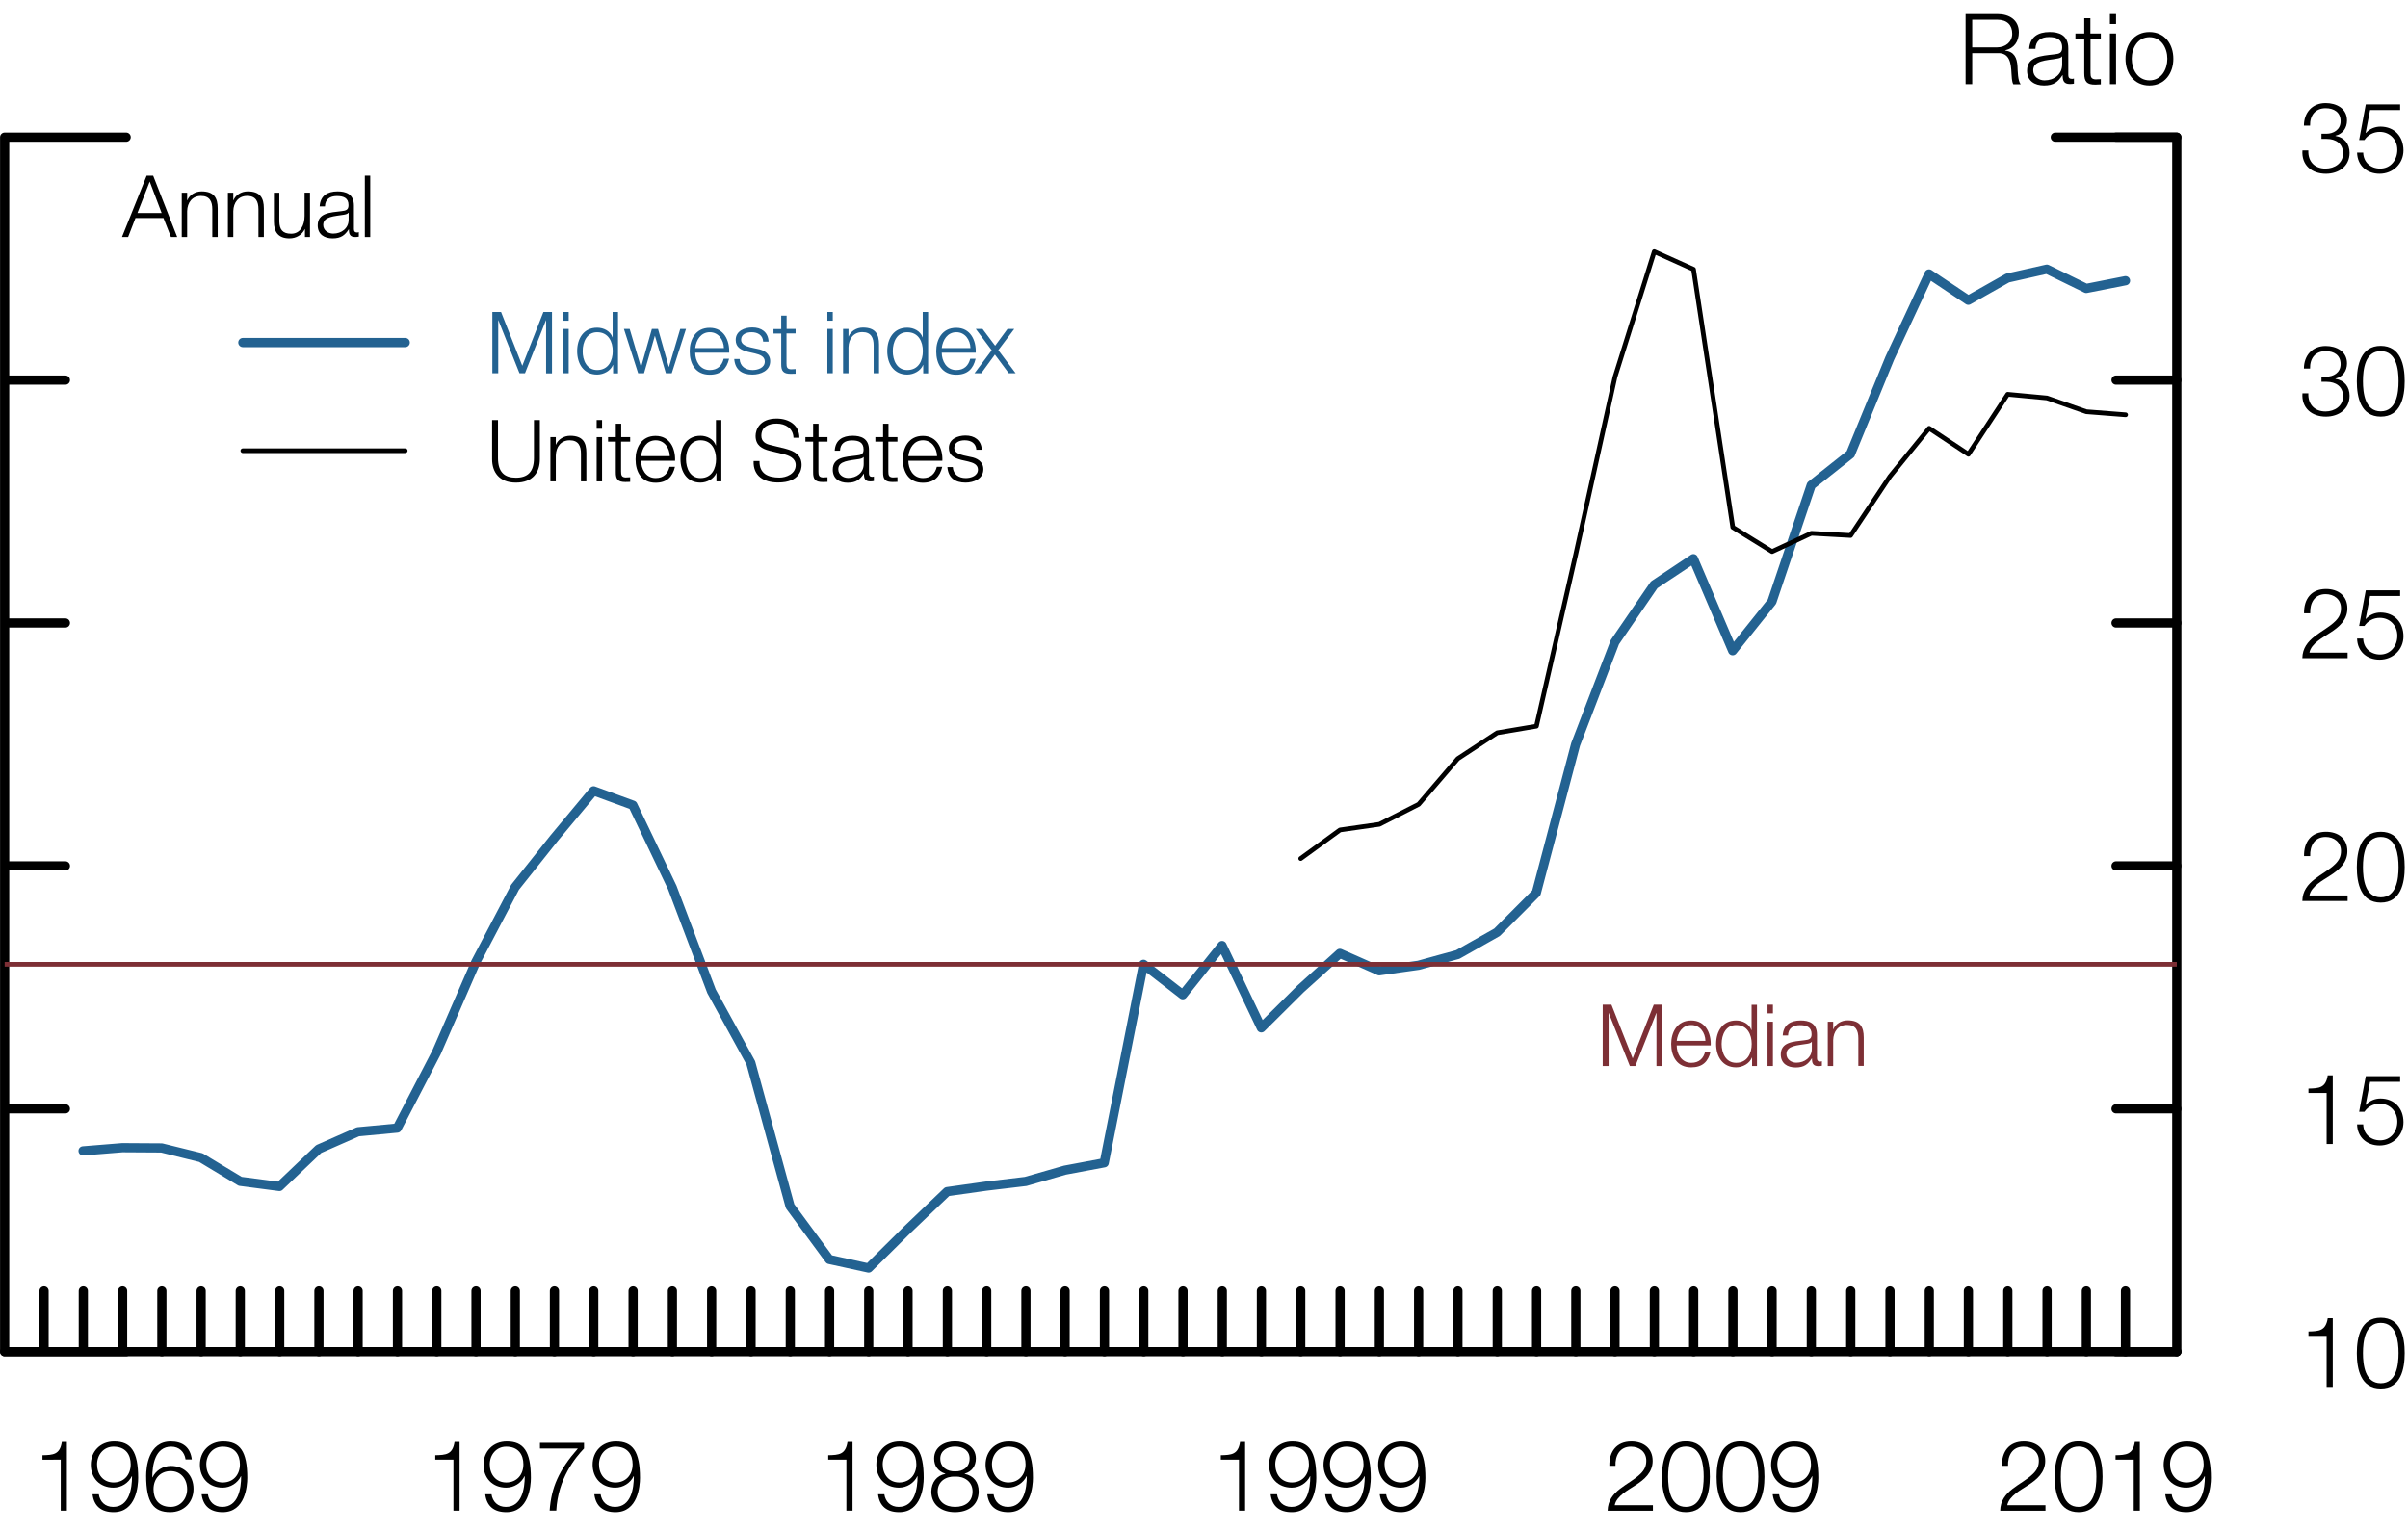 <?xml version="1.0" encoding="utf-8"?>
<!-- Generator: Adobe Illustrator 24.0.2, SVG Export Plug-In . SVG Version: 6.00 Build 0)  -->
<svg version="1.1" id="Layer_1" xmlns="http://www.w3.org/2000/svg" xmlns:xlink="http://www.w3.org/1999/xlink" x="0px" y="0px"
	 viewBox="0 0 196.22 124.85" style="enable-background:new 0 0 196.22 124.85;" xml:space="preserve">
<style type="text/css">
	.st0{fill:none;stroke:#236291;stroke-width:0.75;stroke-linecap:round;stroke-linejoin:round;stroke-miterlimit:10;}
	.st1{fill:none;stroke:#000000;stroke-width:0.38;stroke-linecap:round;stroke-linejoin:round;stroke-miterlimit:10;}
	.st2{fill:none;stroke:#000000;stroke-width:0.75;stroke-linecap:round;stroke-linejoin:round;stroke-miterlimit:10;}
	
		.st3{clip-path:url(#SVGID_2_);fill:none;stroke:#7D2F35;stroke-width:0.38;stroke-linecap:round;stroke-linejoin:round;stroke-miterlimit:10;}
	.st4{fill:#7D2F35;}
	.st5{fill:#236291;}
</style>
<g>
	<polyline class="st0" points="6.77,93.81 9.97,93.55 13.17,93.57 16.37,94.36 19.57,96.29 22.77,96.71 25.97,93.66 29.17,92.25 
		32.37,91.95 35.57,85.78 38.77,78.42 41.97,72.32 45.17,68.3 48.37,64.46 51.57,65.63 54.78,72.34 57.98,80.8 61.18,86.63 
		64.38,98.32 67.58,102.66 70.78,103.36 73.98,100.19 77.18,97.13 80.38,96.68 83.58,96.3 86.78,95.38 89.98,94.78 93.18,78.6 
		96.38,81.08 99.58,77.07 102.78,83.78 105.98,80.6 109.18,77.71 112.39,79.13 115.59,78.68 118.79,77.8 121.99,75.99 125.19,72.78 
		128.39,60.68 131.59,52.34 134.79,47.67 137.99,45.54 141.19,53.04 144.39,49.04 147.59,39.55 150.79,37.01 153.99,29.2 
		157.19,22.33 160.39,24.47 163.59,22.66 166.79,21.94 170,23.51 173.2,22.88 	"/>
	<polyline class="st1" points="105.99,69.98 109.19,67.65 112.4,67.19 115.6,65.56 118.79,61.84 122,59.73 125.2,59.19 128.4,45.2 
		131.6,30.73 134.8,20.51 138,21.95 141.2,42.98 144.4,44.96 147.6,43.47 150.8,43.65 154,38.84 157.2,34.91 160.4,37.03 
		163.6,32.14 166.8,32.44 170.01,33.56 173.21,33.81 	"/>
	<path class="st2" d="M177.38,110.18h-4.95 M177.38,90.38h-4.95 M177.38,70.58h-4.95 M177.38,50.78h-4.95 M177.38,30.98h-4.95
		 M177.38,11.18h-4.95"/>
	<g>
		<path d="M188.1,108.53c0.88-0.02,1.42-0.05,1.58-1.08h0.41v5.6h-0.5v-4.16h-1.48V108.53z"/>
		<path d="M195.95,110.29c0,1.31-0.32,2.89-1.95,2.89c-1.63,0-1.95-1.58-1.95-2.88c0-1.31,0.32-2.89,1.95-2.89
			C195.63,107.41,195.95,108.98,195.95,110.29z M192.55,110.29c0,0.97,0.17,2.46,1.45,2.46s1.45-1.49,1.45-2.46
			c0-0.97-0.17-2.46-1.45-2.46S192.55,109.32,192.55,110.29z"/>
	</g>
	<g>
		<path d="M188.1,88.73c0.88-0.02,1.42-0.05,1.58-1.08h0.41v5.6h-0.5v-4.16h-1.48V88.73z"/>
		<path d="M192.57,91.65c0.02,0.78,0.61,1.3,1.38,1.3c0.86,0,1.4-0.71,1.4-1.53c0-0.82-0.6-1.46-1.43-1.46
			c-0.5,0-0.97,0.24-1.25,0.66h-0.43l0.54-2.9h2.8v0.46h-2.45l-0.36,1.86l0.02,0.02c0.28-0.33,0.74-0.52,1.18-0.52
			c1.15,0,1.88,0.81,1.88,1.93c0,1.09-0.87,1.9-1.94,1.9c-1.04,0-1.81-0.66-1.84-1.72H192.57z"/>
	</g>
	<g>
		<path d="M191.3,73.44h-3.69c0.03-1.66,1.75-2.08,2.69-3.02c0.31-0.31,0.46-0.61,0.46-1.06c0-0.73-0.58-1.14-1.25-1.14
			c-0.92,0-1.29,0.74-1.26,1.56h-0.5c-0.02-1.15,0.58-1.98,1.79-1.98c0.98,0,1.74,0.54,1.74,1.58c0,0.94-0.67,1.52-1.41,1.99
			c-0.54,0.36-1.55,0.87-1.68,1.62h3.11V73.44z"/>
		<path d="M195.95,70.68c0,1.31-0.32,2.89-1.95,2.89c-1.63,0-1.95-1.58-1.95-2.88c0-1.31,0.32-2.89,1.95-2.89
			C195.63,67.8,195.95,69.37,195.95,70.68z M192.55,70.68c0,0.97,0.17,2.46,1.45,2.46s1.45-1.49,1.45-2.46
			c0-0.97-0.17-2.46-1.45-2.46S192.55,69.71,192.55,70.68z"/>
	</g>
	<g>
		<path d="M191.3,53.65h-3.69c0.03-1.66,1.75-2.08,2.69-3.02c0.31-0.31,0.46-0.61,0.46-1.06c0-0.73-0.58-1.14-1.25-1.14
			c-0.92,0-1.29,0.74-1.26,1.56h-0.5c-0.02-1.15,0.58-1.98,1.79-1.98c0.98,0,1.74,0.54,1.74,1.58c0,0.94-0.67,1.52-1.41,1.99
			c-0.54,0.36-1.55,0.87-1.68,1.62h3.11V53.65z"/>
		<path d="M192.57,52.05c0.02,0.78,0.61,1.3,1.38,1.3c0.86,0,1.4-0.71,1.4-1.53c0-0.82-0.6-1.46-1.43-1.46
			c-0.5,0-0.97,0.24-1.25,0.66h-0.43l0.54-2.9h2.8v0.46h-2.45l-0.36,1.85l0.02,0.02c0.28-0.33,0.74-0.52,1.18-0.52
			c1.15,0,1.88,0.81,1.88,1.94c0,1.09-0.87,1.9-1.94,1.9c-1.04,0-1.81-0.66-1.84-1.72H192.57z"/>
	</g>
	<g>
		<path d="M188.1,32.06c-0.04,0.89,0.5,1.48,1.4,1.48c0.74,0,1.43-0.44,1.43-1.24c0-0.8-0.6-1.18-1.34-1.18h-0.42v-0.42h0.42
			c0.52,0,1.14-0.3,1.14-1.02c0-0.74-0.55-1.06-1.22-1.06c-0.83,0-1.29,0.58-1.27,1.42h-0.5c0-1.06,0.68-1.84,1.77-1.84
			c0.87,0,1.74,0.43,1.74,1.42c0,0.61-0.34,1.09-0.94,1.24v0.02c0.74,0.12,1.15,0.65,1.15,1.38c0,1.1-0.9,1.7-1.93,1.7
			c-1.15,0-2-0.7-1.91-1.9H188.1z"/>
		<path d="M195.95,31.07c0,1.31-0.32,2.89-1.95,2.89c-1.63,0-1.95-1.58-1.95-2.88c0-1.31,0.32-2.89,1.95-2.89
			C195.63,28.2,195.95,29.77,195.95,31.07z M192.55,31.07c0,0.98,0.17,2.46,1.45,2.46s1.45-1.49,1.45-2.46
			c0-0.97-0.17-2.45-1.45-2.45S192.55,30.11,192.55,31.07z"/>
	</g>
	<g>
		<path d="M188.1,12.26c-0.04,0.89,0.5,1.48,1.4,1.48c0.74,0,1.43-0.44,1.43-1.24c0-0.8-0.6-1.18-1.34-1.18h-0.42v-0.42h0.42
			c0.52,0,1.14-0.3,1.14-1.02c0-0.74-0.55-1.06-1.22-1.06c-0.83,0-1.29,0.58-1.27,1.42h-0.5c0-1.06,0.68-1.84,1.77-1.84
			c0.87,0,1.74,0.43,1.74,1.42c0,0.61-0.34,1.09-0.94,1.24v0.02c0.74,0.12,1.15,0.65,1.15,1.38c0,1.1-0.9,1.7-1.93,1.7
			c-1.15,0-2-0.7-1.91-1.9H188.1z"/>
		<path d="M192.57,12.44c0.02,0.78,0.61,1.3,1.38,1.3c0.86,0,1.4-0.71,1.4-1.53c0-0.82-0.6-1.46-1.43-1.46
			c-0.5,0-0.97,0.24-1.25,0.66h-0.43l0.54-2.9h2.8v0.46h-2.45l-0.36,1.85l0.02,0.02c0.28-0.33,0.74-0.52,1.18-0.52
			c1.15,0,1.88,0.81,1.88,1.94c0,1.09-0.87,1.9-1.94,1.9c-1.04,0-1.81-0.66-1.84-1.72H192.57z"/>
	</g>
	<path class="st2" d="M177.38,110.18v-99 M177.38,11.18h-9.9 M0.38,110.18v-99 M0.38,110.18h9.9 M0.38,11.18h9.9 M0.38,110.18h4.95
		 M0.38,90.38h4.95 M0.38,70.58h4.95 M0.38,50.78h4.95 M0.38,30.98h4.95 M0.38,11.18h4.95 M3.59,110.18v-4.95 M6.79,110.18v-4.95
		 M9.99,110.18v-4.95 M13.19,110.18v-4.95 M16.39,110.18v-4.95 M19.58,110.18v-4.95 M22.79,110.18v-4.95 M25.99,110.18v-4.95
		 M29.18,110.18v-4.95 M32.39,110.18v-4.95 M35.59,110.18v-4.95 M38.79,110.18v-4.95 M41.99,110.18v-4.95 M45.18,110.18v-4.95
		 M48.38,110.18v-4.95 M51.59,110.18v-4.95 M54.79,110.18v-4.95 M57.99,110.18v-4.95 M61.2,110.18v-4.95 M64.4,110.18v-4.95
		 M67.6,110.18v-4.95 M70.79,110.18v-4.95 M73.99,110.18v-4.95 M77.2,110.18v-4.95 M80.4,110.18v-4.95 M83.6,110.18v-4.95
		 M86.79,110.18v-4.95 M90,110.18v-4.95 M93.2,110.18v-4.95 M96.4,110.18v-4.95 M99.6,110.18v-4.95 M102.79,110.18v-4.95
		 M105.99,110.18v-4.95 M109.2,110.18v-4.95 M112.4,110.18v-4.95 M115.6,110.18v-4.95 M118.8,110.18v-4.95 M122.01,110.18v-4.95
		 M125.21,110.18v-4.95 M128.41,110.18v-4.95 M131.6,110.18v-4.95 M134.81,110.18v-4.95 M138.01,110.18v-4.95 M141.21,110.18v-4.95
		 M144.4,110.18v-4.95 M147.6,110.18v-4.95 M150.81,110.18v-4.95 M154.01,110.18v-4.95 M157.21,110.18v-4.95 M160.4,110.18v-4.95
		 M163.61,110.18v-4.95 M166.81,110.18v-4.95 M170.01,110.18v-4.95 M173.2,110.18v-4.95"/>
	<g>
		<path d="M3.46,118.62c0.88-0.02,1.42-0.05,1.58-1.08h0.41v5.6h-0.5v-4.16H3.46V118.62z"/>
		<path d="M8.05,121.79c0.09,0.62,0.52,1.04,1.17,1.04c1.31,0,1.54-1.49,1.54-2.5h-0.02c-0.26,0.55-0.85,0.93-1.49,0.93
			c-1.12,0-1.85-0.78-1.85-1.87c0-1.09,0.78-1.89,1.9-1.89c1.36,0,1.96,0.79,1.96,2.97c0,0.66-0.17,2.79-2,2.79
			c-0.99,0-1.6-0.48-1.72-1.46H8.05z M10.65,119.36c0-0.8-0.42-1.44-1.4-1.44c-0.8,0-1.34,0.66-1.34,1.44c0,0.82,0.5,1.48,1.35,1.48
			C10.14,120.83,10.65,120.18,10.65,119.36z"/>
		<path d="M15.12,118.96c-0.09-0.62-0.52-1.04-1.17-1.04c-1.31,0-1.54,1.49-1.54,2.5h0.02c0.26-0.55,0.85-0.93,1.49-0.93
			c1.12,0,1.85,0.78,1.85,1.87s-0.78,1.9-1.9,1.9c-1.36,0-1.96-0.79-1.96-2.97c0-0.66,0.17-2.79,2-2.79c0.99,0,1.6,0.48,1.72,1.46
			H15.12z M12.51,121.39c0,0.8,0.42,1.44,1.4,1.44c0.8,0,1.34-0.66,1.34-1.44c0-0.82-0.5-1.48-1.35-1.48
			C13.02,119.92,12.51,120.57,12.51,121.39z"/>
		<path d="M16.94,121.79c0.09,0.62,0.52,1.04,1.17,1.04c1.31,0,1.54-1.49,1.54-2.5h-0.02c-0.26,0.55-0.85,0.93-1.49,0.93
			c-1.12,0-1.85-0.78-1.85-1.87c0-1.09,0.78-1.89,1.9-1.89c1.36,0,1.96,0.79,1.96,2.97c0,0.66-0.17,2.79-2,2.79
			c-0.99,0-1.6-0.48-1.72-1.46H16.94z M19.55,119.36c0-0.8-0.42-1.44-1.4-1.44c-0.8,0-1.34,0.66-1.34,1.44
			c0,0.82,0.5,1.48,1.35,1.48C19.04,120.83,19.55,120.18,19.55,119.36z"/>
	</g>
	<g>
		<path d="M35.46,118.62c0.88-0.02,1.42-0.05,1.58-1.08h0.41v5.6h-0.5v-4.16h-1.48V118.62z"/>
		<path d="M40.05,121.79c0.09,0.62,0.52,1.04,1.17,1.04c1.31,0,1.54-1.49,1.54-2.5h-0.02c-0.26,0.55-0.85,0.93-1.49,0.93
			c-1.12,0-1.85-0.78-1.85-1.87c0-1.09,0.78-1.89,1.9-1.89c1.36,0,1.96,0.79,1.96,2.97c0,0.66-0.17,2.79-2,2.79
			c-0.99,0-1.6-0.48-1.72-1.46H40.05z M42.65,119.36c0-0.8-0.42-1.44-1.4-1.44c-0.8,0-1.34,0.66-1.34,1.44
			c0,0.82,0.5,1.48,1.35,1.48C42.14,120.83,42.65,120.18,42.65,119.36z"/>
		<path d="M43.99,117.61h3.6v0.46c-0.7,0.73-2.13,2.46-2.26,5.06h-0.54c0.13-1.89,0.75-3.29,2.3-5.06h-3.09V117.61z"/>
		<path d="M48.94,121.79c0.09,0.62,0.52,1.04,1.17,1.04c1.31,0,1.54-1.49,1.54-2.5h-0.02c-0.26,0.55-0.85,0.93-1.49,0.93
			c-1.12,0-1.85-0.78-1.85-1.87c0-1.09,0.78-1.89,1.9-1.89c1.36,0,1.96,0.79,1.96,2.97c0,0.66-0.17,2.79-2,2.79
			c-0.99,0-1.6-0.48-1.72-1.46H48.94z M51.55,119.36c0-0.8-0.42-1.44-1.4-1.44c-0.8,0-1.34,0.66-1.34,1.44
			c0,0.82,0.5,1.48,1.35,1.48C51.04,120.83,51.55,120.18,51.55,119.36z"/>
	</g>
	<g>
		<path d="M67.48,118.62c0.88-0.02,1.42-0.05,1.58-1.08h0.41v5.6h-0.5v-4.16h-1.48V118.62z"/>
		<path d="M72.06,121.79c0.09,0.62,0.52,1.04,1.17,1.04c1.31,0,1.54-1.49,1.54-2.5h-0.02c-0.26,0.55-0.85,0.93-1.49,0.93
			c-1.12,0-1.85-0.78-1.85-1.87c0-1.09,0.78-1.89,1.9-1.89c1.36,0,1.96,0.79,1.96,2.97c0,0.66-0.17,2.79-2,2.79
			c-0.99,0-1.6-0.48-1.72-1.46H72.06z M74.67,119.36c0-0.8-0.42-1.44-1.4-1.44c-0.8,0-1.34,0.66-1.34,1.44
			c0,0.82,0.5,1.48,1.35,1.48C74.16,120.83,74.67,120.18,74.67,119.36z"/>
		<path d="M78.61,120.12v0.02c0.73,0.15,1.14,0.67,1.14,1.43c0,1.13-0.87,1.69-1.93,1.69c-1.06,0-1.93-0.56-1.93-1.69
			c0.02-0.74,0.44-1.3,1.14-1.43v-0.02c-0.58-0.18-0.91-0.62-0.91-1.23c0-0.96,0.86-1.4,1.7-1.4s1.7,0.44,1.7,1.4
			C79.52,119.5,79.18,119.96,78.61,120.12z M79.25,121.57c0-0.8-0.67-1.24-1.42-1.21c-0.77-0.03-1.42,0.4-1.42,1.21
			c0,0.84,0.63,1.26,1.42,1.26S79.25,122.43,79.25,121.57z M79.01,118.89c0-0.64-0.52-0.98-1.19-0.98c-0.62,0-1.2,0.34-1.2,0.98
			c0,0.74,0.6,1.06,1.2,1.04C78.44,119.96,79.01,119.61,79.01,118.89z"/>
		<path d="M80.96,121.79c0.09,0.62,0.52,1.04,1.17,1.04c1.31,0,1.54-1.49,1.54-2.5h-0.02c-0.26,0.55-0.85,0.93-1.49,0.93
			c-1.12,0-1.85-0.78-1.85-1.87c0-1.09,0.78-1.89,1.9-1.89c1.36,0,1.96,0.79,1.96,2.97c0,0.66-0.17,2.79-2,2.79
			c-0.99,0-1.6-0.48-1.72-1.46H80.96z M83.57,119.36c0-0.8-0.42-1.44-1.4-1.44c-0.8,0-1.34,0.66-1.34,1.44
			c0,0.82,0.5,1.48,1.35,1.48C83.05,120.83,83.57,120.18,83.57,119.36z"/>
	</g>
	<g>
		<path d="M99.47,118.62c0.88-0.02,1.42-0.05,1.58-1.08h0.41v5.6h-0.5v-4.16h-1.48V118.62z"/>
		<path d="M104.06,121.79c0.09,0.62,0.52,1.04,1.17,1.04c1.31,0,1.54-1.49,1.54-2.5h-0.02c-0.26,0.55-0.85,0.93-1.49,0.93
			c-1.12,0-1.85-0.78-1.85-1.87c0-1.09,0.78-1.89,1.89-1.89c1.36,0,1.96,0.79,1.96,2.97c0,0.66-0.17,2.79-2,2.79
			c-0.99,0-1.6-0.48-1.72-1.46H104.06z M106.66,119.36c0-0.8-0.42-1.44-1.4-1.44c-0.8,0-1.34,0.66-1.34,1.44
			c0,0.82,0.5,1.48,1.35,1.48C106.15,120.83,106.66,120.18,106.66,119.36z"/>
		<path d="M108.5,121.79c0.09,0.62,0.52,1.04,1.17,1.04c1.31,0,1.54-1.49,1.54-2.5h-0.02c-0.26,0.55-0.85,0.93-1.49,0.93
			c-1.12,0-1.85-0.78-1.85-1.87c0-1.09,0.78-1.89,1.89-1.89c1.36,0,1.96,0.79,1.96,2.97c0,0.66-0.17,2.79-2,2.79
			c-0.99,0-1.6-0.48-1.72-1.46H108.5z M111.11,119.36c0-0.8-0.42-1.44-1.4-1.44c-0.8,0-1.34,0.66-1.34,1.44
			c0,0.82,0.5,1.48,1.35,1.48C110.6,120.83,111.11,120.18,111.11,119.36z"/>
		<path d="M112.95,121.79c0.09,0.62,0.52,1.04,1.17,1.04c1.31,0,1.54-1.49,1.54-2.5h-0.02c-0.26,0.55-0.85,0.93-1.49,0.93
			c-1.12,0-1.85-0.78-1.85-1.87c0-1.09,0.78-1.89,1.89-1.89c1.36,0,1.96,0.79,1.96,2.97c0,0.66-0.17,2.79-2,2.79
			c-0.99,0-1.6-0.48-1.72-1.46H112.95z M115.56,119.36c0-0.8-0.42-1.44-1.4-1.44c-0.8,0-1.34,0.66-1.34,1.44
			c0,0.82,0.5,1.48,1.35,1.48C115.05,120.83,115.56,120.18,115.56,119.36z"/>
	</g>
	<g>
		<path d="M134.68,123.14H131c0.03-1.66,1.75-2.08,2.69-3.02c0.31-0.31,0.46-0.61,0.46-1.06c0-0.73-0.58-1.14-1.25-1.14
			c-0.92,0-1.29,0.74-1.26,1.56h-0.5c-0.02-1.15,0.58-1.98,1.79-1.98c0.98,0,1.74,0.54,1.74,1.58c0,0.94-0.67,1.52-1.41,1.99
			c-0.54,0.36-1.55,0.87-1.68,1.62h3.11V123.14z"/>
		<path d="M139.33,120.37c0,1.31-0.32,2.89-1.95,2.89c-1.63,0-1.95-1.58-1.95-2.88c0-1.31,0.32-2.89,1.95-2.89
			C139.01,117.49,139.33,119.07,139.33,120.37z M135.93,120.37c0,0.97,0.17,2.46,1.45,2.46s1.45-1.49,1.45-2.46
			c0-0.97-0.17-2.46-1.45-2.46S135.93,119.4,135.93,120.37z"/>
		<path d="M143.78,120.37c0,1.31-0.32,2.89-1.95,2.89c-1.63,0-1.95-1.58-1.95-2.88c0-1.31,0.32-2.89,1.95-2.89
			C143.46,117.49,143.78,119.07,143.78,120.37z M140.38,120.37c0,0.97,0.17,2.46,1.45,2.46s1.45-1.49,1.45-2.46
			c0-0.97-0.17-2.46-1.45-2.46S140.38,119.4,140.38,120.37z"/>
		<path d="M144.97,121.79c0.09,0.62,0.52,1.04,1.17,1.04c1.31,0,1.54-1.49,1.54-2.5h-0.02c-0.26,0.55-0.85,0.93-1.49,0.93
			c-1.12,0-1.85-0.78-1.85-1.87c0-1.09,0.78-1.89,1.89-1.89c1.36,0,1.96,0.79,1.96,2.97c0,0.66-0.17,2.79-2,2.79
			c-0.99,0-1.6-0.48-1.72-1.46H144.97z M147.57,119.36c0-0.8-0.42-1.44-1.4-1.44c-0.8,0-1.34,0.66-1.34,1.44
			c0,0.82,0.5,1.48,1.35,1.48C147.06,120.83,147.57,120.18,147.57,119.36z"/>
	</g>
	<g>
		<path d="M166.68,123.14h-3.69c0.03-1.66,1.75-2.08,2.69-3.02c0.31-0.31,0.46-0.61,0.46-1.06c0-0.73-0.58-1.14-1.25-1.14
			c-0.92,0-1.29,0.74-1.26,1.56h-0.5c-0.02-1.15,0.58-1.98,1.79-1.98c0.98,0,1.74,0.54,1.74,1.58c0,0.94-0.67,1.52-1.41,1.99
			c-0.54,0.36-1.55,0.87-1.68,1.62h3.11V123.14z"/>
		<path d="M171.33,120.37c0,1.31-0.32,2.89-1.95,2.89c-1.63,0-1.95-1.58-1.95-2.88c0-1.31,0.32-2.89,1.95-2.89
			C171.01,117.49,171.33,119.07,171.33,120.37z M167.93,120.37c0,0.97,0.17,2.46,1.45,2.46s1.45-1.49,1.45-2.46
			c0-0.97-0.17-2.46-1.45-2.46S167.93,119.4,167.93,120.37z"/>
		<path d="M172.38,118.62c0.88-0.02,1.42-0.05,1.58-1.08h0.41v5.6h-0.5v-4.16h-1.48V118.62z"/>
		<path d="M176.96,121.79c0.09,0.62,0.52,1.04,1.17,1.04c1.31,0,1.54-1.49,1.54-2.5h-0.02c-0.26,0.55-0.85,0.93-1.49,0.93
			c-1.12,0-1.85-0.78-1.85-1.87c0-1.09,0.78-1.89,1.89-1.89c1.36,0,1.96,0.79,1.96,2.97c0,0.66-0.17,2.79-2,2.79
			c-0.99,0-1.6-0.48-1.72-1.46H176.96z M179.57,119.36c0-0.8-0.42-1.44-1.4-1.44c-0.8,0-1.34,0.66-1.34,1.44
			c0,0.82,0.5,1.48,1.35,1.48C179.05,120.83,179.57,120.18,179.57,119.36z"/>
	</g>
	<line class="st2" x1="0.38" y1="110.18" x2="177.38" y2="110.18"/>
	<g>
		<path d="M11.95,14.32h0.53l1.96,5h-0.51l-0.61-1.55h-2.28l-0.6,1.55H9.94L11.95,14.32z M11.2,17.36h1.97L12.2,14.8L11.2,17.36z"/>
		<path d="M14.81,15.71h0.44v0.62h0.01c0.17-0.43,0.64-0.73,1.16-0.73c1.02,0,1.32,0.53,1.32,1.39v2.33H17.3v-2.26
			c0-0.62-0.2-1.09-0.92-1.09c-0.71,0-1.11,0.53-1.13,1.24v2.11h-0.44V15.71z"/>
		<path d="M18.57,15.71h0.44v0.62h0.01c0.17-0.43,0.64-0.73,1.16-0.73c1.02,0,1.32,0.53,1.32,1.39v2.33h-0.44v-2.26
			c0-0.62-0.2-1.09-0.92-1.09c-0.71,0-1.11,0.53-1.13,1.24v2.11h-0.44V15.71z"/>
		<path d="M25.26,19.32h-0.41v-0.65h-0.01c-0.23,0.48-0.71,0.76-1.25,0.76c-0.92,0-1.27-0.53-1.27-1.37v-2.35h0.44v2.35
			c0.02,0.65,0.27,0.99,0.97,0.99c0.76,0,1.09-0.71,1.09-1.45v-1.9h0.44V19.32z"/>
		<path d="M26.05,16.81c0.05-0.85,0.63-1.21,1.46-1.21c0.64,0,1.33,0.19,1.33,1.16v1.92c0,0.17,0.08,0.27,0.26,0.27
			c0.05,0,0.09-0.01,0.14-0.03v0.37c-0.1,0.02-0.17,0.03-0.29,0.03c-0.45,0-0.52-0.26-0.52-0.63h-0.01
			c-0.31,0.47-0.62,0.74-1.32,0.74c-0.67,0-1.21-0.33-1.21-1.06c0-1.01,0.99-1.05,1.94-1.16c0.36-0.04,0.57-0.1,0.57-0.49
			c0-0.6-0.42-0.74-0.95-0.74c-0.55,0-0.95,0.25-0.97,0.84H26.05z M28.4,17.34h-0.01c-0.06,0.1-0.25,0.14-0.37,0.16
			c-0.75,0.13-1.68,0.13-1.68,0.83c0,0.44,0.39,0.71,0.81,0.71c0.68,0,1.26-0.43,1.26-1.13V17.34z"/>
		<path d="M29.73,14.32h0.44v5h-0.44V14.32z"/>
	</g>
	<g>
		<path d="M160.16,1.15h2.61c0.94,0,1.74,0.46,1.74,1.49c0,0.73-0.38,1.3-1.11,1.46v0.02c0.74,0.1,0.96,0.6,1,1.29
			c0.02,0.39,0.02,1.18,0.26,1.46h-0.6c-0.13-0.22-0.13-0.65-0.15-0.89c-0.04-0.8-0.12-1.69-1.14-1.65h-2.06v2.53h-0.54V1.15z
			 M160.71,3.86h2.03c0.66,0,1.23-0.42,1.23-1.11c0-0.7-0.41-1.14-1.23-1.14h-2.03V3.86z"/>
		<path d="M165.35,3.99c0.06-0.97,0.72-1.38,1.67-1.38c0.73,0,1.52,0.22,1.52,1.33v2.19c0,0.2,0.1,0.3,0.3,0.3
			c0.06,0,0.1-0.01,0.16-0.03v0.42c-0.12,0.02-0.19,0.03-0.33,0.03c-0.51,0-0.59-0.3-0.59-0.72h-0.02c-0.36,0.54-0.7,0.84-1.5,0.84
			c-0.77,0-1.38-0.38-1.38-1.21c0-1.15,1.13-1.2,2.21-1.33c0.42-0.04,0.65-0.11,0.65-0.56c0-0.68-0.48-0.85-1.08-0.85
			c-0.63,0-1.08,0.29-1.1,0.96H165.35z M168.04,4.6h-0.02c-0.06,0.12-0.29,0.16-0.42,0.18c-0.86,0.15-1.92,0.15-1.92,0.95
			c0,0.5,0.44,0.82,0.92,0.82c0.78,0,1.44-0.49,1.44-1.3V4.6z"/>
		<path d="M170.35,2.73h0.84v0.42h-0.84v2.78c0,0.33,0.05,0.52,0.41,0.54c0.14,0,0.29-0.01,0.43-0.02v0.43
			c-0.15,0-0.3,0.02-0.45,0.02c-0.67,0-0.9-0.22-0.9-0.93V3.15h-0.72V2.73h0.72V1.49h0.5V2.73z"/>
		<path d="M171.93,1.15h0.5v0.81h-0.5V1.15z M171.93,2.73h0.5v4.13h-0.5V2.73z"/>
	</g>
	<g>
		<path d="M177.1,4.79c0,1.18-0.7,2.18-1.95,2.18c-1.25,0-1.95-1-1.95-2.18c0-1.18,0.7-2.18,1.95-2.18
			C176.41,2.61,177.1,3.61,177.1,4.79z M173.71,4.79c0,0.87,0.49,1.76,1.45,1.76c0.96,0,1.45-0.89,1.45-1.76s-0.49-1.76-1.45-1.76
			C174.19,3.03,173.71,3.92,173.71,4.79z"/>
	</g>
	<g>
		<defs>
			<rect id="SVGID_1_" x="0.38" y="11.18" width="177" height="99"/>
		</defs>
		<clipPath id="SVGID_2_">
			<use xlink:href="#SVGID_1_"  style="overflow:visible;"/>
		</clipPath>
		<line class="st3" x1="0.38" y1="78.6" x2="177.38" y2="78.6"/>
	</g>
	<g>
		<path class="st4" d="M130.61,81.89h0.7l1.73,4.38l1.72-4.38h0.7v5h-0.48v-4.32h-0.01l-1.71,4.32h-0.45l-1.72-4.32h-0.01v4.32
			h-0.48V81.89z"/>
		<path class="st4" d="M136.63,85.21c0,0.64,0.35,1.42,1.19,1.42c0.64,0,1-0.37,1.13-0.92h0.44c-0.19,0.82-0.66,1.29-1.58,1.29
			c-1.15,0-1.63-0.88-1.63-1.91c0-0.95,0.48-1.91,1.63-1.91c1.16,0,1.63,1.02,1.59,2.03H136.63z M138.97,84.84
			c-0.02-0.67-0.44-1.29-1.15-1.29c-0.73,0-1.11,0.63-1.19,1.29H138.97z"/>
		<path class="st4" d="M143.18,86.89h-0.41v-0.69h-0.01C142.57,86.69,142,87,141.47,87c-1.1,0-1.63-0.88-1.63-1.91
			s0.53-1.91,1.63-1.91c0.53,0,1.07,0.27,1.25,0.79h0.01v-2.07h0.44V86.89z M141.47,86.63c0.93,0,1.27-0.79,1.27-1.54
			c0-0.75-0.34-1.54-1.27-1.54c-0.84,0-1.18,0.79-1.18,1.54C140.29,85.84,140.63,86.63,141.47,86.63z"/>
		<path class="st4" d="M144.03,81.89h0.44v0.71h-0.44V81.89z M144.03,83.28h0.44v3.61h-0.44V83.28z"/>
		<path class="st4" d="M145.27,84.39c0.05-0.85,0.63-1.21,1.46-1.21c0.64,0,1.33,0.19,1.33,1.16v1.92c0,0.17,0.08,0.27,0.26,0.27
			c0.05,0,0.09-0.01,0.14-0.03v0.37c-0.1,0.02-0.17,0.03-0.29,0.03c-0.45,0-0.52-0.26-0.52-0.63h-0.01
			c-0.31,0.47-0.62,0.74-1.32,0.74c-0.67,0-1.21-0.33-1.21-1.06c0-1.01,0.99-1.05,1.94-1.16c0.36-0.04,0.57-0.1,0.57-0.49
			c0-0.59-0.42-0.74-0.95-0.74c-0.55,0-0.95,0.25-0.97,0.84H145.27z M147.63,84.92h-0.01c-0.06,0.11-0.25,0.14-0.37,0.16
			c-0.75,0.13-1.68,0.13-1.68,0.83c0,0.44,0.39,0.71,0.81,0.71c0.68,0,1.26-0.43,1.26-1.13V84.92z"/>
		<path class="st4" d="M148.94,83.28h0.44v0.62h0.01c0.17-0.43,0.64-0.73,1.16-0.73c1.02,0,1.32,0.53,1.32,1.39v2.32h-0.44v-2.25
			c0-0.62-0.2-1.09-0.92-1.09c-0.71,0-1.11,0.53-1.13,1.24v2.11h-0.44V83.28z"/>
	</g>
	<line class="st0" x1="19.79" y1="27.92" x2="33.02" y2="27.92"/>
	<line class="st1" x1="19.79" y1="36.74" x2="33.02" y2="36.74"/>
	<g>
		<path class="st5" d="M40.13,25.43h0.7l1.73,4.38l1.72-4.38h0.7v5h-0.48V26.1h-0.01l-1.71,4.32h-0.45l-1.72-4.32h-0.01v4.32h-0.48
			V25.43z"/>
		<path class="st5" d="M45.9,25.43h0.44v0.71H45.9V25.43z M45.9,26.81h0.44v3.61H45.9V26.81z"/>
		<path class="st5" d="M50.37,30.43h-0.41v-0.69h-0.01c-0.19,0.48-0.76,0.79-1.29,0.79c-1.1,0-1.63-0.88-1.63-1.91
			c0-1.03,0.53-1.91,1.63-1.91c0.53,0,1.07,0.27,1.25,0.79h0.01v-2.07h0.44V30.43z M48.66,30.16c0.93,0,1.27-0.79,1.27-1.54
			c0-0.75-0.34-1.54-1.27-1.54c-0.84,0-1.18,0.79-1.18,1.54C47.47,29.37,47.82,30.16,48.66,30.16z"/>
		<path class="st5" d="M50.84,26.81h0.47l0.92,3.1h0.01l0.88-3.1h0.5l0.88,3.1h0.01l0.92-3.1h0.47l-1.16,3.61h-0.48l-0.89-3.04
			h-0.01l-0.88,3.04H52L50.84,26.81z"/>
		<path class="st5" d="M56.65,28.74c0,0.64,0.35,1.42,1.19,1.42c0.64,0,0.99-0.37,1.13-0.92h0.44c-0.19,0.82-0.66,1.3-1.58,1.3
			c-1.15,0-1.63-0.88-1.63-1.91c0-0.95,0.48-1.91,1.63-1.91c1.16,0,1.63,1.02,1.59,2.03H56.65z M58.99,28.37
			c-0.02-0.67-0.44-1.29-1.15-1.29c-0.73,0-1.11,0.63-1.19,1.29H58.99z"/>
		<path class="st5" d="M62.19,27.87c-0.02-0.55-0.44-0.79-0.95-0.79c-0.39,0-0.85,0.15-0.85,0.62c0,0.39,0.44,0.53,0.75,0.61
			l0.59,0.13c0.5,0.08,1.03,0.37,1.03,1c0,0.78-0.78,1.09-1.45,1.09c-0.85,0-1.41-0.39-1.48-1.27h0.44c0.04,0.6,0.48,0.9,1.06,0.9
			c0.42,0,0.99-0.18,0.99-0.69c0-0.42-0.39-0.56-0.79-0.66l-0.57-0.13c-0.57-0.15-1.01-0.36-1.01-0.97c0-0.74,0.72-1.02,1.36-1.02
			c0.73,0,1.29,0.38,1.32,1.16H62.19z"/>
		<path class="st5" d="M64.09,26.81h0.74v0.37h-0.74v2.44c0,0.29,0.04,0.46,0.36,0.48c0.13,0,0.25-0.01,0.38-0.02v0.38
			c-0.13,0-0.26,0.01-0.39,0.01c-0.59,0-0.79-0.2-0.78-0.81v-2.47h-0.63v-0.37h0.63v-1.09h0.44V26.81z"/>
		<path class="st5" d="M67.42,25.43h0.44v0.71h-0.44V25.43z M67.42,26.81h0.44v3.61h-0.44V26.81z"/>
		<path class="st5" d="M68.7,26.81h0.44v0.62h0.01c0.17-0.43,0.64-0.73,1.16-0.73c1.02,0,1.32,0.53,1.32,1.39v2.33h-0.44v-2.26
			c0-0.62-0.2-1.09-0.92-1.09c-0.71,0-1.11,0.53-1.13,1.24v2.11H68.7V26.81z"/>
		<path class="st5" d="M75.64,30.43h-0.41v-0.69h-0.01c-0.19,0.48-0.76,0.79-1.29,0.79c-1.1,0-1.63-0.88-1.63-1.91
			c0-1.03,0.53-1.91,1.63-1.91c0.53,0,1.07,0.27,1.25,0.79h0.01v-2.07h0.44V30.43z M73.93,30.16c0.93,0,1.27-0.79,1.27-1.54
			c0-0.75-0.34-1.54-1.27-1.54c-0.84,0-1.18,0.79-1.18,1.54C72.75,29.37,73.09,30.16,73.93,30.16z"/>
		<path class="st5" d="M76.74,28.74c0,0.64,0.35,1.42,1.19,1.42c0.64,0,0.99-0.37,1.13-0.92h0.44c-0.19,0.82-0.66,1.3-1.58,1.3
			c-1.15,0-1.63-0.88-1.63-1.91c0-0.95,0.48-1.91,1.63-1.91c1.16,0,1.63,1.02,1.59,2.03H76.74z M79.08,28.37
			c-0.02-0.67-0.44-1.29-1.15-1.29c-0.73,0-1.11,0.63-1.19,1.29H79.08z"/>
	</g>
	<g>
		<path class="st5" d="M80.81,28.55l-1.3-1.74h0.55l1.03,1.37l1.01-1.37h0.55l-1.3,1.73l1.41,1.88h-0.56l-1.13-1.52l-1.11,1.52
			h-0.55L80.81,28.55z"/>
	</g>
	<g>
		<path d="M40.1,34.24h0.48v3.1c0,1.16,0.54,1.6,1.46,1.6c0.93,0,1.47-0.45,1.47-1.6v-3.1h0.48v3.2c0,1.03-0.55,1.9-1.95,1.9
			c-1.38,0-1.94-0.88-1.94-1.9V34.24z"/>
		<path d="M44.85,35.63h0.44v0.62h0.01c0.17-0.43,0.64-0.73,1.16-0.73c1.02,0,1.32,0.53,1.32,1.39v2.33h-0.44v-2.26
			c0-0.62-0.2-1.09-0.92-1.09c-0.71,0-1.11,0.53-1.13,1.24v2.11h-0.44V35.63z"/>
		<path d="M48.62,34.24h0.44v0.71h-0.44V34.24z M48.62,35.63h0.44v3.61h-0.44V35.63z"/>
		<path d="M50.61,35.63h0.74V36h-0.74v2.44c0,0.29,0.04,0.46,0.36,0.48c0.13,0,0.25-0.01,0.38-0.02v0.38
			c-0.13,0-0.26,0.01-0.39,0.01c-0.59,0-0.79-0.2-0.78-0.81V36h-0.63v-0.37h0.63v-1.09h0.44V35.63z"/>
		<path d="M52.24,37.55c0,0.64,0.35,1.42,1.19,1.42c0.64,0,0.99-0.37,1.13-0.92h0.44c-0.19,0.82-0.66,1.3-1.58,1.3
			c-1.15,0-1.63-0.88-1.63-1.91c0-0.95,0.48-1.91,1.63-1.91c1.16,0,1.63,1.02,1.59,2.03H52.24z M54.58,37.18
			c-0.02-0.67-0.44-1.29-1.15-1.29c-0.73,0-1.11,0.63-1.19,1.29H54.58z"/>
		<path d="M58.79,39.24h-0.41v-0.69h-0.01c-0.19,0.48-0.76,0.79-1.29,0.79c-1.1,0-1.63-0.88-1.63-1.91c0-1.03,0.53-1.91,1.63-1.91
			c0.53,0,1.07,0.27,1.25,0.79h0.01v-2.07h0.44V39.24z M57.08,38.97c0.93,0,1.27-0.79,1.27-1.54c0-0.75-0.34-1.54-1.27-1.54
			c-0.84,0-1.18,0.79-1.18,1.54C55.9,38.18,56.24,38.97,57.08,38.97z"/>
		<path d="M61.89,37.59c-0.02,1.03,0.71,1.34,1.63,1.34c0.53,0,1.32-0.29,1.32-1.02c0-0.57-0.56-0.79-1.03-0.9l-1.11-0.27
			c-0.59-0.15-1.13-0.42-1.13-1.21c0-0.49,0.32-1.41,1.72-1.41c0.99,0,1.85,0.53,1.85,1.56h-0.48c-0.03-0.76-0.65-1.15-1.37-1.15
			c-0.65,0-1.25,0.25-1.25,0.99c0,0.47,0.34,0.67,0.76,0.76l1.22,0.3c0.71,0.19,1.3,0.5,1.3,1.32c0,0.34-0.14,1.43-1.91,1.43
			c-1.18,0-2.05-0.53-2-1.75H61.89z"/>
		<path d="M66.69,35.63h0.74V36h-0.74v2.44c0,0.29,0.04,0.46,0.36,0.48c0.13,0,0.25-0.01,0.38-0.02v0.38
			c-0.13,0-0.26,0.01-0.39,0.01c-0.59,0-0.79-0.2-0.78-0.81V36h-0.63v-0.37h0.63v-1.09h0.44V35.63z"/>
		<path d="M68.02,36.73c0.05-0.85,0.63-1.21,1.46-1.21c0.64,0,1.33,0.19,1.33,1.16v1.92c0,0.17,0.08,0.27,0.26,0.27
			c0.05,0,0.09-0.01,0.14-0.03v0.37c-0.1,0.02-0.17,0.03-0.29,0.03c-0.45,0-0.52-0.26-0.52-0.63h-0.01
			c-0.31,0.47-0.62,0.74-1.32,0.74c-0.67,0-1.21-0.33-1.21-1.06c0-1.01,0.99-1.05,1.94-1.16c0.36-0.04,0.57-0.1,0.57-0.49
			c0-0.6-0.42-0.74-0.95-0.74c-0.55,0-0.95,0.25-0.97,0.84H68.02z M70.37,37.26h-0.01c-0.06,0.1-0.25,0.14-0.37,0.16
			c-0.75,0.13-1.68,0.13-1.68,0.83c0,0.44,0.39,0.71,0.81,0.71c0.68,0,1.26-0.43,1.26-1.13V37.26z"/>
		<path d="M72.39,35.63h0.74V36h-0.74v2.44c0,0.29,0.04,0.46,0.36,0.48c0.13,0,0.25-0.01,0.38-0.02v0.38
			c-0.13,0-0.26,0.01-0.39,0.01c-0.59,0-0.79-0.2-0.78-0.81V36h-0.63v-0.37h0.63v-1.09h0.44V35.63z"/>
		<path d="M74.02,37.55c0,0.64,0.35,1.42,1.19,1.42c0.64,0,0.99-0.37,1.13-0.92h0.44c-0.19,0.82-0.66,1.3-1.58,1.3
			c-1.15,0-1.63-0.88-1.63-1.91c0-0.95,0.48-1.91,1.63-1.91c1.16,0,1.63,1.02,1.59,2.03H74.02z M76.36,37.18
			c-0.02-0.67-0.44-1.29-1.15-1.29c-0.73,0-1.11,0.63-1.19,1.29H76.36z"/>
		<path d="M79.56,36.68c-0.02-0.55-0.44-0.79-0.95-0.79c-0.39,0-0.85,0.15-0.85,0.62c0,0.39,0.44,0.53,0.75,0.61l0.59,0.13
			c0.5,0.08,1.03,0.37,1.03,1c0,0.78-0.78,1.09-1.45,1.09c-0.85,0-1.41-0.39-1.48-1.27h0.44c0.04,0.6,0.48,0.9,1.06,0.9
			c0.42,0,0.99-0.18,0.99-0.69c0-0.42-0.39-0.56-0.79-0.66l-0.57-0.13c-0.57-0.15-1.01-0.36-1.01-0.97c0-0.74,0.72-1.02,1.36-1.02
			c0.73,0,1.29,0.38,1.32,1.16H79.56z"/>
	</g>
</g>
</svg>
